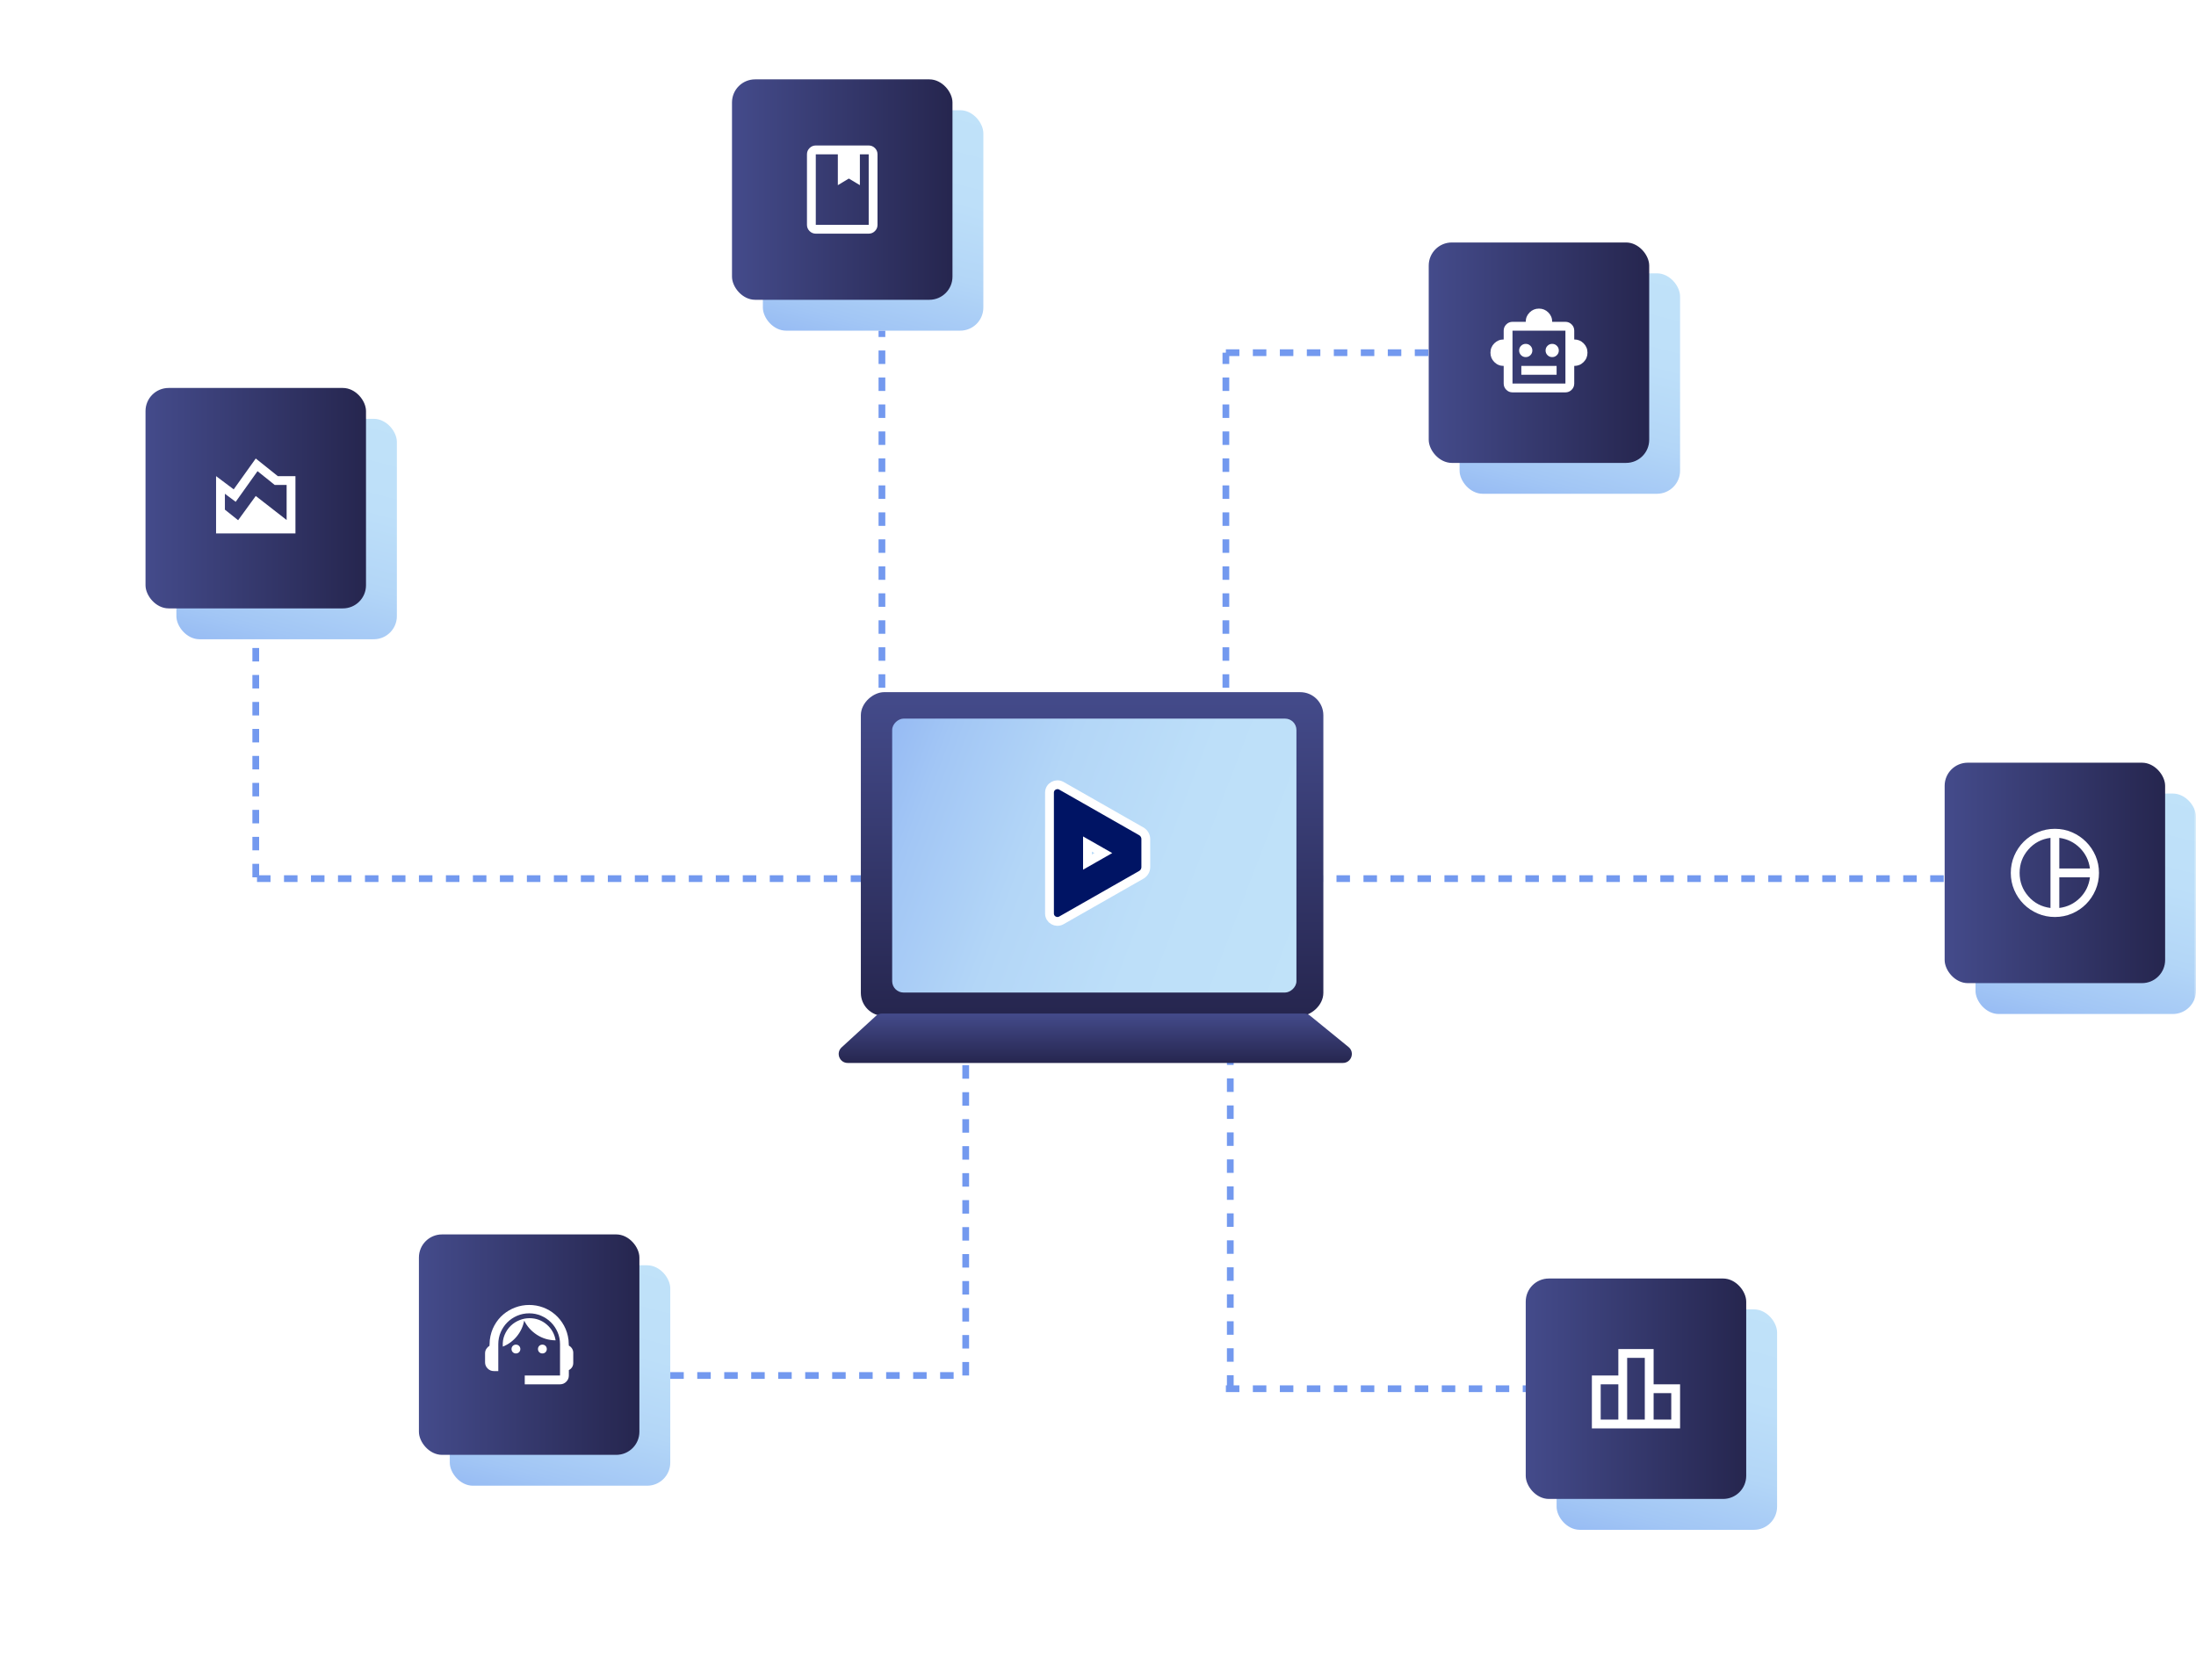 <svg width="498" height="381" viewBox="0 0 498 381" fill="none" xmlns="http://www.w3.org/2000/svg">
<mask id="mask0_853_29" style="mask-type:alpha" maskUnits="userSpaceOnUse" x="0" y="0" width="498" height="381">
<rect width="498" height="381" fill="#D9D9D9"/>
</mask>
<g mask="url(#mask0_853_29)">
<path d="M58.285 199.297L442.308 199.297" stroke="#7399EF" stroke-width="1.528" stroke-dasharray="3.06 3.06"/>
<path d="M58 199L58 138" stroke="#7399EF" stroke-width="1.528" stroke-dasharray="3.06 3.06"/>
<path d="M278 156L278 80" stroke="#7399EF" stroke-width="1.528" stroke-dasharray="3.06 3.06"/>
<path d="M200 156L200 75" stroke="#7399EF" stroke-width="1.528" stroke-dasharray="3.06 3.06"/>
<path d="M279 315L279 241" stroke="#7399EF" stroke-width="1.528" stroke-dasharray="3.06 3.06"/>
<path d="M278 80L325 80" stroke="#7399EF" stroke-width="1.528" stroke-dasharray="3.06 3.06"/>
<path d="M278 315H352" stroke="#7399EF" stroke-width="1.528" stroke-dasharray="3.06 3.06"/>
<path d="M152 312L219 312" stroke="#7399EF" stroke-width="1.528" stroke-dasharray="3.06 3.06"/>
<g filter="url(#filter0_d_853_29)">
<rect x="300.105" y="157" width="73.447" height="104.885" rx="5.24" transform="rotate(90 300.105 157)" fill="url(#paint0_linear_853_29)"/>
<path d="M295.778 229.902C296.246 229.902 296.701 230.064 297.064 230.36L305.815 237.491C307.301 238.701 306.445 241.107 304.528 241.107L192.237 241.107C190.379 241.107 189.491 238.824 190.861 237.568L198.639 230.438C199.015 230.093 199.506 229.902 200.016 229.902L295.778 229.902Z" fill="url(#paint1_linear_853_29)"/>
<rect x="294" y="163" width="62.136" height="91.676" rx="2.585" transform="rotate(90 294 163)" fill="url(#paint2_linear_853_29)"/>
<path d="M253.228 185.381V185.379L252.723 185.091L246.109 181.321L246.109 181.321L240.698 178.238L240.698 178.238C239.517 177.566 238 178.393 238 179.793V207.207C238 208.603 239.515 209.436 240.698 208.762L240.698 208.762L246.109 205.679L246.109 205.679L252.723 201.909L252.228 201.041L252.723 201.909L258.808 198.441L258.81 198.44C259.442 198.078 259.842 197.406 259.842 196.668V190.335C259.842 189.597 259.442 188.925 258.81 188.563L258.808 188.561L253.228 185.381ZM250.209 193.499L246.614 195.548V191.45L250.209 193.499Z" fill="#001464" stroke="white" stroke-width="2"/>
</g>
<rect x="40" y="95" width="50" height="50" rx="5.24" fill="url(#paint3_linear_853_29)"/>
<g filter="url(#filter1_d_853_29)">
<rect x="33" y="88" width="50" height="50" rx="5.24" fill="url(#paint4_linear_853_29)"/>
</g>
<rect x="331" y="62" width="50" height="50" rx="5.24" fill="url(#paint5_linear_853_29)"/>
<g filter="url(#filter2_d_853_29)">
<rect x="324" y="55" width="50" height="50" rx="5.24" fill="url(#paint6_linear_853_29)"/>
</g>
<mask id="mask1_853_29" style="mask-type:alpha" maskUnits="userSpaceOnUse" x="46" y="101" width="24" height="24">
<rect x="46" y="101" width="24" height="24" fill="#D9D9D9"/>
</mask>
<g mask="url(#mask1_853_29)">
<path d="M49 121V108L53 111L58 104L63 108H67V121H49ZM54 118L58 112.5L65 117.95V110H62.3L58.4 106.875L53.45 113.825L51 112V115.6L54 118Z" fill="white"/>
</g>
<rect x="173" y="25" width="50" height="50" rx="5.24" fill="url(#paint7_linear_853_29)"/>
<g filter="url(#filter3_d_853_29)">
<rect x="166" y="18" width="50" height="50" rx="5.24" fill="url(#paint8_linear_853_29)"/>
</g>
<mask id="mask2_853_29" style="mask-type:alpha" maskUnits="userSpaceOnUse" x="179" y="31" width="24" height="24">
<rect x="179" y="31" width="24" height="24" fill="#D9D9D9"/>
</mask>
<g mask="url(#mask2_853_29)">
<path d="M185 53C184.45 53 183.979 52.804 183.588 52.413C183.196 52.021 183 51.55 183 51V35C183 34.45 183.196 33.979 183.588 33.587C183.979 33.196 184.45 33 185 33H197C197.55 33 198.021 33.196 198.413 33.587C198.804 33.979 199 34.45 199 35V51C199 51.55 198.804 52.021 198.413 52.413C198.021 52.804 197.55 53 197 53H185ZM185 51H197V35H195V42L192.5 40.5L190 42V35H185V51Z" fill="white"/>
</g>
<path d="M219 312L219 241" stroke="#7399EF" stroke-width="1.528" stroke-dasharray="3.06 3.06"/>
<rect x="102" y="287" width="50" height="50" rx="5.24" fill="url(#paint9_linear_853_29)"/>
<g filter="url(#filter4_d_853_29)">
<rect x="95" y="280" width="50" height="50" rx="5.24" fill="url(#paint10_linear_853_29)"/>
</g>
<mask id="mask3_853_29" style="mask-type:alpha" maskUnits="userSpaceOnUse" x="108" y="293" width="24" height="24">
<rect x="108" y="293" width="24" height="24" fill="#D9D9D9"/>
</mask>
<g mask="url(#mask3_853_29)">
<path d="M119 314V312H127V304.9C127 303.933 126.817 303.025 126.45 302.175C126.083 301.325 125.583 300.583 124.95 299.95C124.317 299.317 123.575 298.817 122.725 298.45C121.875 298.083 120.967 297.9 120 297.9C119.033 297.9 118.125 298.083 117.275 298.45C116.425 298.817 115.683 299.317 115.05 299.95C114.417 300.583 113.917 301.325 113.55 302.175C113.183 303.025 113 303.933 113 304.9V311H112C111.45 311 110.979 310.804 110.588 310.413C110.196 310.021 110 309.55 110 309V307C110 306.617 110.092 306.279 110.275 305.987C110.458 305.696 110.7 305.458 111 305.275L111.075 303.95C111.225 302.733 111.571 301.633 112.113 300.65C112.654 299.667 113.329 298.833 114.138 298.15C114.946 297.467 115.854 296.937 116.863 296.562C117.871 296.187 118.917 296 120 296C121.1 296 122.154 296.187 123.163 296.562C124.171 296.937 125.075 297.471 125.875 298.162C126.675 298.854 127.346 299.687 127.888 300.662C128.429 301.637 128.775 302.725 128.925 303.925L129 305.225C129.3 305.375 129.542 305.596 129.725 305.887C129.908 306.179 130 306.5 130 306.85V309.15C130 309.517 129.908 309.842 129.725 310.125C129.542 310.408 129.3 310.625 129 310.775V312C129 312.55 128.804 313.021 128.413 313.413C128.021 313.804 127.55 314 127 314H119ZM117 307C116.717 307 116.479 306.904 116.288 306.712C116.096 306.521 116 306.283 116 306C116 305.717 116.096 305.479 116.288 305.287C116.479 305.096 116.717 305 117 305C117.283 305 117.521 305.096 117.713 305.287C117.904 305.479 118 305.717 118 306C118 306.283 117.904 306.521 117.713 306.712C117.521 306.904 117.283 307 117 307ZM123 307C122.717 307 122.479 306.904 122.288 306.712C122.096 306.521 122 306.283 122 306C122 305.717 122.096 305.479 122.288 305.287C122.479 305.096 122.717 305 123 305C123.283 305 123.521 305.096 123.713 305.287C123.904 305.479 124 305.717 124 306C124 306.283 123.904 306.521 123.713 306.712C123.521 306.904 123.283 307 123 307ZM114.025 305.45C113.958 304.467 114.096 303.575 114.438 302.775C114.779 301.975 115.237 301.296 115.812 300.737C116.387 300.179 117.05 299.75 117.8 299.45C118.55 299.15 119.3 299 120.05 299C121.567 299 122.879 299.479 123.988 300.438C125.096 301.396 125.767 302.592 126 304.025C124.433 304.008 123.017 303.587 121.75 302.762C120.483 301.937 119.525 300.867 118.875 299.55C118.608 300.9 118.046 302.096 117.188 303.137C116.329 304.179 115.275 304.95 114.025 305.45Z" fill="white"/>
</g>
<mask id="mask4_853_29" style="mask-type:alpha" maskUnits="userSpaceOnUse" x="337" y="68" width="24" height="24">
<rect x="337" y="68" width="24" height="24" fill="#D9D9D9"/>
</mask>
<g mask="url(#mask4_853_29)">
<path d="M341 83C340.167 83 339.458 82.708 338.875 82.125C338.292 81.542 338 80.833 338 80C338 79.167 338.292 78.458 338.875 77.875C339.458 77.292 340.167 77 341 77V75C341 74.45 341.196 73.979 341.588 73.588C341.979 73.196 342.45 73 343 73H346C346 72.167 346.292 71.458 346.875 70.875C347.458 70.292 348.167 70 349 70C349.833 70 350.542 70.292 351.125 70.875C351.708 71.458 352 72.167 352 73H355C355.55 73 356.021 73.196 356.413 73.588C356.804 73.979 357 74.45 357 75V77C357.833 77 358.542 77.292 359.125 77.875C359.708 78.458 360 79.167 360 80C360 80.833 359.708 81.542 359.125 82.125C358.542 82.708 357.833 83 357 83V87C357 87.55 356.804 88.021 356.413 88.413C356.021 88.804 355.55 89 355 89H343C342.45 89 341.979 88.804 341.588 88.413C341.196 88.021 341 87.55 341 87V83ZM346 81C346.417 81 346.771 80.854 347.062 80.562C347.354 80.271 347.5 79.917 347.5 79.5C347.5 79.083 347.354 78.729 347.062 78.438C346.771 78.146 346.417 78 346 78C345.583 78 345.229 78.146 344.938 78.438C344.646 78.729 344.5 79.083 344.5 79.5C344.5 79.917 344.646 80.271 344.938 80.562C345.229 80.854 345.583 81 346 81ZM352 81C352.417 81 352.771 80.854 353.062 80.562C353.354 80.271 353.5 79.917 353.5 79.5C353.5 79.083 353.354 78.729 353.062 78.438C352.771 78.146 352.417 78 352 78C351.583 78 351.229 78.146 350.938 78.438C350.646 78.729 350.5 79.083 350.5 79.5C350.5 79.917 350.646 80.271 350.938 80.562C351.229 80.854 351.583 81 352 81ZM345 85H353V83H345V85ZM343 87H355V75H343V87Z" fill="white"/>
</g>
<rect x="448" y="180" width="50" height="50" rx="5.24" fill="url(#paint11_linear_853_29)"/>
<g filter="url(#filter5_d_853_29)">
<rect x="441" y="173" width="50" height="50" rx="5.24" fill="url(#paint12_linear_853_29)"/>
</g>
<mask id="mask5_853_29" style="mask-type:alpha" maskUnits="userSpaceOnUse" x="454" y="186" width="24" height="24">
<rect x="454" y="186" width="24" height="24" fill="#D9D9D9"/>
</mask>
<g mask="url(#mask5_853_29)">
<path d="M467 197H473.95C473.7 195.167 472.938 193.612 471.663 192.337C470.388 191.062 468.833 190.3 467 190.05V197ZM465 205.95V190.05C462.983 190.3 461.313 191.179 459.988 192.687C458.663 194.196 458 195.967 458 198C458 200.033 458.663 201.804 459.988 203.312C461.313 204.821 462.983 205.7 465 205.95ZM467 205.95C468.833 205.717 470.392 204.958 471.675 203.675C472.958 202.392 473.717 200.833 473.95 199H467V205.95ZM466 208C464.617 208 463.317 207.737 462.1 207.212C460.883 206.687 459.825 205.975 458.925 205.075C458.025 204.175 457.313 203.117 456.788 201.9C456.263 200.683 456 199.383 456 198C456 196.617 456.263 195.317 456.788 194.1C457.313 192.883 458.025 191.825 458.925 190.925C459.825 190.025 460.883 189.312 462.1 188.787C463.317 188.262 464.617 188 466 188C467.383 188 468.679 188.262 469.887 188.787C471.096 189.312 472.154 190.029 473.062 190.938C473.971 191.846 474.687 192.904 475.212 194.113C475.737 195.321 476 196.617 476 198C476 199.367 475.737 200.658 475.212 201.875C474.687 203.092 473.975 204.154 473.075 205.062C472.175 205.971 471.117 206.687 469.9 207.212C468.683 207.737 467.383 208 466 208Z" fill="white"/>
</g>
<rect x="353" y="297" width="50" height="50" rx="5.24" fill="url(#paint13_linear_853_29)"/>
<g filter="url(#filter6_d_853_29)">
<rect x="346" y="290" width="50" height="50" rx="5.24" fill="url(#paint14_linear_853_29)"/>
</g>
<mask id="mask6_853_29" style="mask-type:alpha" maskUnits="userSpaceOnUse" x="359" y="303" width="24" height="24">
<rect x="359" y="303" width="24" height="24" fill="#D9D9D9"/>
</mask>
<g mask="url(#mask6_853_29)">
<path d="M363 322H367V314H363V322ZM369 322H373V308H369V322ZM375 322H379V316H375V322ZM361 324V312H367V306H375V314H381V324H361Z" fill="white"/>
</g>
</g>
<defs>
<filter id="filter0_d_853_29" x="165.748" y="132.553" width="165.269" height="133.002" filterUnits="userSpaceOnUse" color-interpolation-filters="sRGB">
<feFlood flood-opacity="0" result="BackgroundImageFix"/>
<feColorMatrix in="SourceAlpha" type="matrix" values="0 0 0 0 0 0 0 0 0 0 0 0 0 0 0 0 0 0 127 0" result="hardAlpha"/>
<feOffset/>
<feGaussianBlur stdDeviation="12.223"/>
<feComposite in2="hardAlpha" operator="out"/>
<feColorMatrix type="matrix" values="0 0 0 0 0.451 0 0 0 0 0.604 0 0 0 0 0.941 0 0 0 0.46 0"/>
<feBlend mode="normal" in2="BackgroundImageFix" result="effect1_dropShadow_853_29"/>
<feBlend mode="normal" in="SourceGraphic" in2="effect1_dropShadow_853_29" result="shape"/>
</filter>
<filter id="filter1_d_853_29" x="9" y="64" width="98" height="98" filterUnits="userSpaceOnUse" color-interpolation-filters="sRGB">
<feFlood flood-opacity="0" result="BackgroundImageFix"/>
<feColorMatrix in="SourceAlpha" type="matrix" values="0 0 0 0 0 0 0 0 0 0 0 0 0 0 0 0 0 0 127 0" result="hardAlpha"/>
<feOffset/>
<feGaussianBlur stdDeviation="12"/>
<feComposite in2="hardAlpha" operator="out"/>
<feColorMatrix type="matrix" values="0 0 0 0 0.451 0 0 0 0 0.604 0 0 0 0 0.941 0 0 0 0.46 0"/>
<feBlend mode="normal" in2="BackgroundImageFix" result="effect1_dropShadow_853_29"/>
<feBlend mode="normal" in="SourceGraphic" in2="effect1_dropShadow_853_29" result="shape"/>
</filter>
<filter id="filter2_d_853_29" x="300" y="31" width="98" height="98" filterUnits="userSpaceOnUse" color-interpolation-filters="sRGB">
<feFlood flood-opacity="0" result="BackgroundImageFix"/>
<feColorMatrix in="SourceAlpha" type="matrix" values="0 0 0 0 0 0 0 0 0 0 0 0 0 0 0 0 0 0 127 0" result="hardAlpha"/>
<feOffset/>
<feGaussianBlur stdDeviation="12"/>
<feComposite in2="hardAlpha" operator="out"/>
<feColorMatrix type="matrix" values="0 0 0 0 0.451 0 0 0 0 0.604 0 0 0 0 0.941 0 0 0 0.46 0"/>
<feBlend mode="normal" in2="BackgroundImageFix" result="effect1_dropShadow_853_29"/>
<feBlend mode="normal" in="SourceGraphic" in2="effect1_dropShadow_853_29" result="shape"/>
</filter>
<filter id="filter3_d_853_29" x="142" y="-6" width="98" height="98" filterUnits="userSpaceOnUse" color-interpolation-filters="sRGB">
<feFlood flood-opacity="0" result="BackgroundImageFix"/>
<feColorMatrix in="SourceAlpha" type="matrix" values="0 0 0 0 0 0 0 0 0 0 0 0 0 0 0 0 0 0 127 0" result="hardAlpha"/>
<feOffset/>
<feGaussianBlur stdDeviation="12"/>
<feComposite in2="hardAlpha" operator="out"/>
<feColorMatrix type="matrix" values="0 0 0 0 0.451 0 0 0 0 0.604 0 0 0 0 0.941 0 0 0 0.46 0"/>
<feBlend mode="normal" in2="BackgroundImageFix" result="effect1_dropShadow_853_29"/>
<feBlend mode="normal" in="SourceGraphic" in2="effect1_dropShadow_853_29" result="shape"/>
</filter>
<filter id="filter4_d_853_29" x="71" y="256" width="98" height="98" filterUnits="userSpaceOnUse" color-interpolation-filters="sRGB">
<feFlood flood-opacity="0" result="BackgroundImageFix"/>
<feColorMatrix in="SourceAlpha" type="matrix" values="0 0 0 0 0 0 0 0 0 0 0 0 0 0 0 0 0 0 127 0" result="hardAlpha"/>
<feOffset/>
<feGaussianBlur stdDeviation="12"/>
<feComposite in2="hardAlpha" operator="out"/>
<feColorMatrix type="matrix" values="0 0 0 0 0.451 0 0 0 0 0.604 0 0 0 0 0.941 0 0 0 0.46 0"/>
<feBlend mode="normal" in2="BackgroundImageFix" result="effect1_dropShadow_853_29"/>
<feBlend mode="normal" in="SourceGraphic" in2="effect1_dropShadow_853_29" result="shape"/>
</filter>
<filter id="filter5_d_853_29" x="417" y="149" width="98" height="98" filterUnits="userSpaceOnUse" color-interpolation-filters="sRGB">
<feFlood flood-opacity="0" result="BackgroundImageFix"/>
<feColorMatrix in="SourceAlpha" type="matrix" values="0 0 0 0 0 0 0 0 0 0 0 0 0 0 0 0 0 0 127 0" result="hardAlpha"/>
<feOffset/>
<feGaussianBlur stdDeviation="12"/>
<feComposite in2="hardAlpha" operator="out"/>
<feColorMatrix type="matrix" values="0 0 0 0 0.451 0 0 0 0 0.604 0 0 0 0 0.941 0 0 0 0.46 0"/>
<feBlend mode="normal" in2="BackgroundImageFix" result="effect1_dropShadow_853_29"/>
<feBlend mode="normal" in="SourceGraphic" in2="effect1_dropShadow_853_29" result="shape"/>
</filter>
<filter id="filter6_d_853_29" x="322" y="266" width="98" height="98" filterUnits="userSpaceOnUse" color-interpolation-filters="sRGB">
<feFlood flood-opacity="0" result="BackgroundImageFix"/>
<feColorMatrix in="SourceAlpha" type="matrix" values="0 0 0 0 0 0 0 0 0 0 0 0 0 0 0 0 0 0 127 0" result="hardAlpha"/>
<feOffset/>
<feGaussianBlur stdDeviation="12"/>
<feComposite in2="hardAlpha" operator="out"/>
<feColorMatrix type="matrix" values="0 0 0 0 0.451 0 0 0 0 0.604 0 0 0 0 0.941 0 0 0 0.46 0"/>
<feBlend mode="normal" in2="BackgroundImageFix" result="effect1_dropShadow_853_29"/>
<feBlend mode="normal" in="SourceGraphic" in2="effect1_dropShadow_853_29" result="shape"/>
</filter>
<linearGradient id="paint0_linear_853_29" x1="300.11" y1="209.447" x2="373.551" y2="209.447" gradientUnits="userSpaceOnUse">
<stop stop-color="#444B8B"/>
<stop offset="0.99" stop-color="#26264F"/>
</linearGradient>
<linearGradient id="paint1_linear_853_29" x1="248.621" y1="229.903" x2="248.621" y2="241.107" gradientUnits="userSpaceOnUse">
<stop stop-color="#444B8B"/>
<stop offset="0.99" stop-color="#26264F"/>
</linearGradient>
<linearGradient id="paint2_linear_853_29" x1="275.691" y1="281.333" x2="325.366" y2="151.23" gradientUnits="userSpaceOnUse">
<stop stop-color="#7399EF"/>
<stop offset="0.14" stop-color="#8BB0F2"/>
<stop offset="0.32" stop-color="#A2C6F5"/>
<stop offset="0.51" stop-color="#B3D6F7"/>
<stop offset="0.73" stop-color="#BDDFF9"/>
<stop offset="1" stop-color="#C0E2F9"/>
</linearGradient>
<linearGradient id="paint3_linear_853_29" x1="25.267" y1="159.538" x2="44.986" y2="83.339" gradientUnits="userSpaceOnUse">
<stop stop-color="#7399EF"/>
<stop offset="0.14" stop-color="#8BB0F2"/>
<stop offset="0.32" stop-color="#A2C6F5"/>
<stop offset="0.51" stop-color="#B3D6F7"/>
<stop offset="0.73" stop-color="#BDDFF9"/>
<stop offset="1" stop-color="#C0E2F9"/>
</linearGradient>
<linearGradient id="paint4_linear_853_29" x1="33.003" y1="113.002" x2="82.999" y2="113.002" gradientUnits="userSpaceOnUse">
<stop stop-color="#444B8B"/>
<stop offset="0.99" stop-color="#26264F"/>
</linearGradient>
<linearGradient id="paint5_linear_853_29" x1="316.267" y1="126.538" x2="335.986" y2="50.339" gradientUnits="userSpaceOnUse">
<stop stop-color="#7399EF"/>
<stop offset="0.14" stop-color="#8BB0F2"/>
<stop offset="0.32" stop-color="#A2C6F5"/>
<stop offset="0.51" stop-color="#B3D6F7"/>
<stop offset="0.73" stop-color="#BDDFF9"/>
<stop offset="1" stop-color="#C0E2F9"/>
</linearGradient>
<linearGradient id="paint6_linear_853_29" x1="324.003" y1="80.002" x2="373.999" y2="80.002" gradientUnits="userSpaceOnUse">
<stop stop-color="#444B8B"/>
<stop offset="0.99" stop-color="#26264F"/>
</linearGradient>
<linearGradient id="paint7_linear_853_29" x1="158.267" y1="89.538" x2="177.986" y2="13.339" gradientUnits="userSpaceOnUse">
<stop stop-color="#7399EF"/>
<stop offset="0.14" stop-color="#8BB0F2"/>
<stop offset="0.32" stop-color="#A2C6F5"/>
<stop offset="0.51" stop-color="#B3D6F7"/>
<stop offset="0.73" stop-color="#BDDFF9"/>
<stop offset="1" stop-color="#C0E2F9"/>
</linearGradient>
<linearGradient id="paint8_linear_853_29" x1="166.003" y1="43.002" x2="215.999" y2="43.002" gradientUnits="userSpaceOnUse">
<stop stop-color="#444B8B"/>
<stop offset="0.99" stop-color="#26264F"/>
</linearGradient>
<linearGradient id="paint9_linear_853_29" x1="87.267" y1="351.538" x2="106.986" y2="275.339" gradientUnits="userSpaceOnUse">
<stop stop-color="#7399EF"/>
<stop offset="0.14" stop-color="#8BB0F2"/>
<stop offset="0.32" stop-color="#A2C6F5"/>
<stop offset="0.51" stop-color="#B3D6F7"/>
<stop offset="0.73" stop-color="#BDDFF9"/>
<stop offset="1" stop-color="#C0E2F9"/>
</linearGradient>
<linearGradient id="paint10_linear_853_29" x1="95.003" y1="305.002" x2="144.999" y2="305.002" gradientUnits="userSpaceOnUse">
<stop stop-color="#444B8B"/>
<stop offset="0.99" stop-color="#26264F"/>
</linearGradient>
<linearGradient id="paint11_linear_853_29" x1="433.267" y1="244.538" x2="452.986" y2="168.339" gradientUnits="userSpaceOnUse">
<stop stop-color="#7399EF"/>
<stop offset="0.14" stop-color="#8BB0F2"/>
<stop offset="0.32" stop-color="#A2C6F5"/>
<stop offset="0.51" stop-color="#B3D6F7"/>
<stop offset="0.73" stop-color="#BDDFF9"/>
<stop offset="1" stop-color="#C0E2F9"/>
</linearGradient>
<linearGradient id="paint12_linear_853_29" x1="441.003" y1="198.002" x2="490.999" y2="198.002" gradientUnits="userSpaceOnUse">
<stop stop-color="#444B8B"/>
<stop offset="0.99" stop-color="#26264F"/>
</linearGradient>
<linearGradient id="paint13_linear_853_29" x1="338.267" y1="361.538" x2="357.986" y2="285.339" gradientUnits="userSpaceOnUse">
<stop stop-color="#7399EF"/>
<stop offset="0.14" stop-color="#8BB0F2"/>
<stop offset="0.32" stop-color="#A2C6F5"/>
<stop offset="0.51" stop-color="#B3D6F7"/>
<stop offset="0.73" stop-color="#BDDFF9"/>
<stop offset="1" stop-color="#C0E2F9"/>
</linearGradient>
<linearGradient id="paint14_linear_853_29" x1="346.003" y1="315.002" x2="395.999" y2="315.002" gradientUnits="userSpaceOnUse">
<stop stop-color="#444B8B"/>
<stop offset="0.99" stop-color="#26264F"/>
</linearGradient>
</defs>
</svg>

